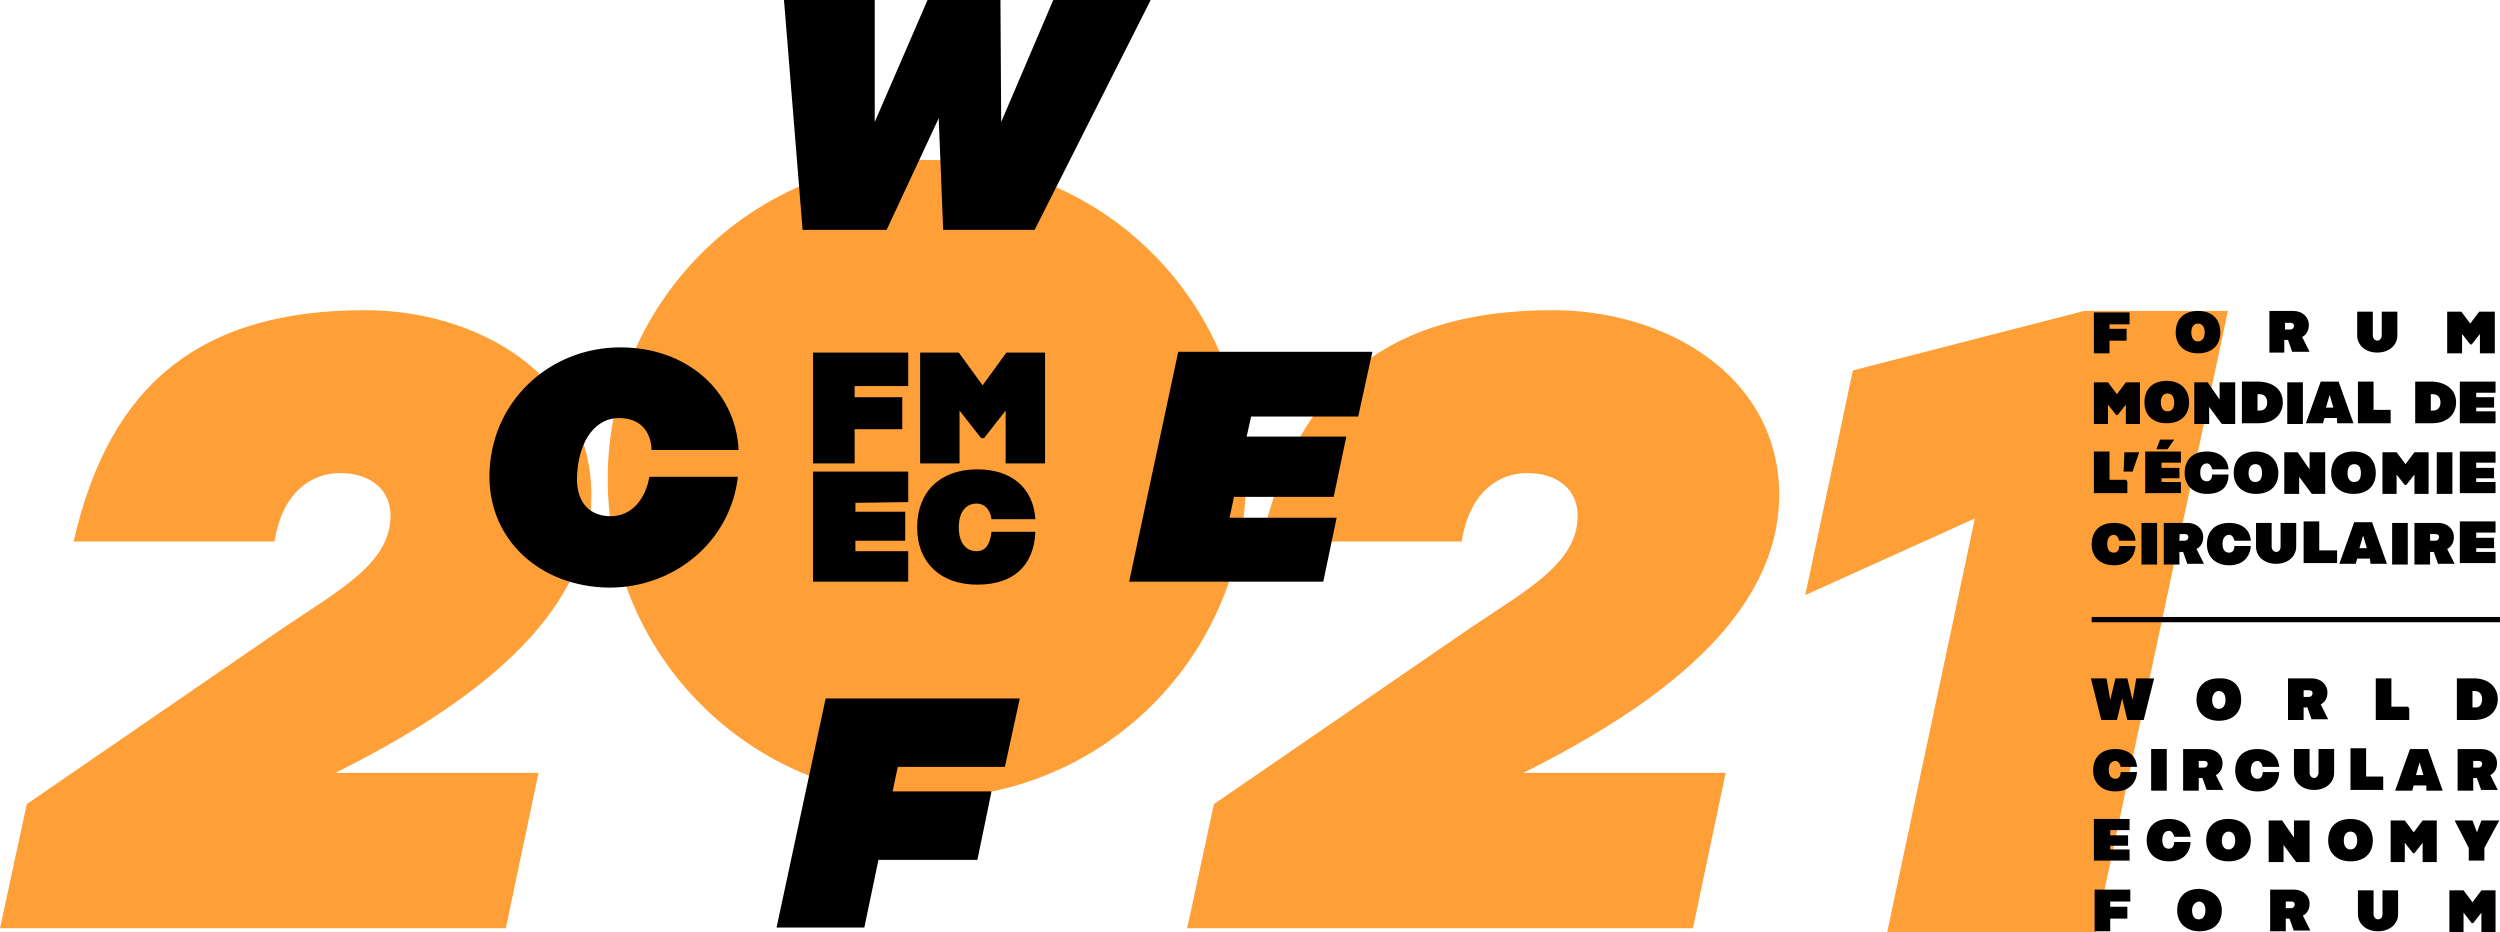 <?xml version="1.0" encoding="utf-8"?>
<!-- Generator: Adobe Illustrator 25.2.1, SVG Export Plug-In . SVG Version: 6.00 Build 0)  -->
<svg version="1.1" id="Layer_1" xmlns="http://www.w3.org/2000/svg" xmlns:xlink="http://www.w3.org/1999/xlink" x="0px" y="0px"
	 viewBox="0 0 336.1 125.3" style="enable-background:new 0 0 336.1 125.3;" xml:space="preserve">
<style type="text/css">
	.st0{fill:#FF9F37;}
	.st1{fill:none;stroke:#000000;stroke-width:0.709;}
</style>
<g>
	<path class="st0" d="M45.1,103.9h27.3L68,124.8H0l3.6-16.7l34.5-23.7c7.7-5.2,14.4-8.7,14.4-15.1c0-3.4-2.6-5.7-6.8-5.7
		c-3.7,0-7.7,2.4-8.8,9.2h-27c4.9-21.6,17.5-31.1,39.2-31.1c15,0,30.4,8.7,30.4,24.9C79.5,83,63.1,94.9,45.1,103.9z"/>
</g>
<g>
	<path class="st0" d="M204.8,103.9H232l-4.4,20.9h-68l3.6-16.7l34.5-23.7c7.7-5.2,14.4-8.7,14.4-15.1c0-3.4-2.6-5.7-6.8-5.7
		c-3.7,0-7.7,2.4-8.8,9.2h-26.9c4.9-21.6,17.5-31.1,39.2-31.1c15,0,30.4,8.7,30.4,24.9C239.1,83,222.8,94.9,204.8,103.9z"/>
	<g>
		<path class="st0" d="M299.5,41.9l-17.8,83.5h-28l11.8-55.7L242.7,80l6.4-30.2l31.1-8H299.5z"/>
	</g>
</g>
<path class="st0" d="M124.6,107.3c23.7,0,42.9-19.2,42.9-42.9s-19.2-42.9-42.9-42.9S81.7,40.8,81.7,64.4
	C81.7,88.1,100.9,107.3,124.6,107.3"/>
<polygon points="141.6,0 134.6,16.4 134.5,0 124.7,0 117.6,16.4 117.6,0 105.4,0 107.9,30.9 119.2,30.9 126.2,15.9 126.8,30.9 
	139.1,30.9 154.7,0 "/>
<polygon points="120.7,103.1 120,106.4 133.3,106.4 131.4,115.6 118.1,115.6 116.2,124.7 104.4,124.7 111,93.9 137.1,93.9 
	135.1,103.1 "/>
<polygon points="168.2,56 167.6,58.7 181,58.7 179.3,66.8 165.9,66.8 165.3,69.6 179.7,69.6 177.9,78.2 151.8,78.2 158.4,47.3 
	184.5,47.3 182.6,56 "/>
<path d="M65.8,64.1c0-10,8-17.4,17.6-17.4c8.9,0,15.5,5.8,15.9,13.8H87.6c-0.1-2.7-1.7-4.3-4.4-4.3c-3,0-5.3,2.8-5.6,7.4
	c-0.3,3.6,1.4,5.8,4.5,5.8c2.9,0,4.7-2.4,5.2-5.3h11.9c-1,8.7-8.5,14.9-17.3,14.9C72.6,78.9,65.8,72.6,65.8,64.1"/>
<g>
	<path d="M114.9,51.8v1.6h6.4v4.3h-6.4v4.6h-5.6V47.4h12.8v4.5h-7.2V51.8z"/>
	<path d="M140.5,47.4v14.9h-5.3v-7.1l-2.9,3.7h-0.4l-2.9-3.7v7.1h-5.3V47.4h5.2l3.2,4.4l3.2-4.4H140.5z"/>
</g>
<g>
	<path d="M115,67.6v1.2h6.7v3.9H115v1.4h7.1v4.1h-12.8V63.4h12.8v4.1L115,67.6L115,67.6z"/>
	<path d="M131.4,78.6c-5,0-8.1-3-8.1-7.7c0-4.8,3.1-7.8,8.1-7.8c4.5,0,7.5,2.4,7.8,6.7h-5.9c-0.2-1.4-1-2.1-2-2.1
		c-1.5,0-2.4,1.2-2.4,3.2s0.9,3.2,2.4,3.2c1.1,0,1.8-0.8,2-2.6h5.9C139,76.1,136.2,78.6,131.4,78.6z"/>
</g>
<g>
	<g>
		<path d="M289.6,91.2l-1.4,5.6H286l-0.7-2.9l-0.7,2.9h-2.1l-1.4-5.6h2.1l0.5,2.9l0.7-2.9h1.6l0.7,2.9l0.5-2.9H289.6z"/>
		<path d="M301.3,94.1c0,1.7-1.1,2.8-3,2.8c-1.8,0-3-1.1-3-2.8c0-1.8,1.1-2.9,3-2.9C300.2,91.1,301.3,92.2,301.3,94.1z M297.4,94.1
			c0,0.7,0.3,1.2,0.9,1.2c0.5,0,0.9-0.4,0.9-1.2c0-0.7-0.3-1.2-0.9-1.2C297.8,92.9,297.4,93.4,297.4,94.1z"/>
		<path d="M310.8,96.8l-0.6-1.7h-0.5v1.7h-2.1v-5.6h3.2c1.2,0,2.1,0.8,2.1,1.9c0,0.7-0.3,1.3-0.9,1.6l1,2H310.8z M309.7,93.7h0.7
			c0.3,0,0.5-0.2,0.5-0.5s-0.2-0.4-0.5-0.4h-0.7V93.7z"/>
		<path d="M323.9,95.2v1.6h-4.5v-5.6h2.1v3.8h2.3V95.2z"/>
		<path d="M335.8,94c0,1.6-1.2,2.8-3.2,2.8h-2.3v-5.6h2.3C334.6,91.2,335.8,92.4,335.8,94z M333.7,94c0-0.7-0.4-1.1-1-1.1h-0.3v2.2
			h0.3C333.3,95.2,333.7,94.7,333.7,94z"/>
	</g>
	<path d="M284.4,106.4c-1.8,0-3-1.1-3-2.8c0-1.8,1.1-2.9,3-2.9c1.7,0,2.8,0.9,2.9,2.4h-2.2c-0.1-0.5-0.4-0.8-0.7-0.8
		c-0.5,0-0.9,0.4-0.9,1.2c0,0.7,0.3,1.2,0.9,1.2c0.4,0,0.7-0.3,0.7-0.9h2.2C287.2,105.4,286.1,106.4,284.4,106.4z M291.3,100.7v5.6
		h-2.1v-5.6H291.3z M296.7,106.3l-0.6-1.7h-0.5v1.7h-2.1v-5.6h3.2c1.2,0,2.1,0.8,2.1,1.9c0,0.7-0.3,1.3-0.9,1.6l1,2H296.7z
		 M295.6,103.2h0.7c0.3,0,0.5-0.2,0.5-0.5c0-0.3-0.2-0.4-0.5-0.4h-0.7V103.2z M303.5,106.4c-1.8,0-3-1.1-3-2.8c0-1.8,1.1-2.9,3-2.9
		c1.7,0,2.8,0.9,2.9,2.4h-2.2c-0.1-0.5-0.4-0.8-0.7-0.8c-0.5,0-0.9,0.4-0.9,1.2c0,0.7,0.3,1.2,0.9,1.2c0.4,0,0.7-0.3,0.7-0.9h2.2
		C306.4,105.4,305.3,106.4,303.5,106.4z M313.8,100.7v3.2c0,1.3-1.1,2.3-2.7,2.3c-1.6,0-2.7-1-2.7-2.3v-3.2h2.1v3.2
		c0,0.4,0.3,0.7,0.6,0.7s0.6-0.3,0.6-0.7v-3.2H313.8z M320.4,104.6v1.6H316v-5.6h2.1v3.8h2.3V104.6z M326.2,105.6h-1.7l-0.2,0.7H322
		l2-5.6h2.4l2,5.6h-2.2L326.2,105.6z M325.8,104.2l-0.5-1.7l-0.5,1.7H325.8z M333.6,106.3l-0.6-1.7h-0.5v1.7h-2.1v-5.6h3.2
		c1.2,0,2.1,0.8,2.1,1.9c0,0.7-0.3,1.3-0.9,1.6l1,2H333.6z M332.5,103.2h0.7c0.3,0,0.5-0.2,0.5-0.5c0-0.3-0.2-0.4-0.5-0.4h-0.7
		V103.2z"/>
	<g>
		<path d="M283.7,111.8v0.5h2.4v1.4h-2.4v0.5h2.6v1.5h-4.8v-5.6h4.8v1.5h-2.6V111.8z"/>
		<path d="M291.6,115.8c-1.8,0-3-1.1-3-2.8c0-1.8,1.1-2.9,3-2.9c1.7,0,2.8,0.9,2.9,2.4h-2.2c-0.1-0.5-0.4-0.8-0.7-0.8
			c-0.5,0-0.9,0.4-0.9,1.2s0.3,1.2,0.9,1.2c0.4,0,0.7-0.3,0.7-0.9h2.2C294.4,114.9,293.3,115.8,291.6,115.8z"/>
		<path d="M302.6,113c0,1.7-1.1,2.8-3,2.8c-1.8,0-3-1.1-3-2.8c0-1.8,1.1-2.9,3-2.9C301.4,110.1,302.6,111.2,302.6,113z M298.7,113
			c0,0.7,0.3,1.2,0.9,1.2c0.5,0,0.9-0.4,0.9-1.2c0-0.7-0.3-1.2-0.9-1.2C299.1,111.8,298.7,112.3,298.7,113z"/>
		<path d="M310.5,110.3v5.6h-1.8l-1.7-2.3v2.3h-2v-5.6h1.8l1.6,2.3v-2.3H310.5z"/>
		<path d="M319,113c0,1.7-1.1,2.8-3,2.8c-1.8,0-3-1.1-3-2.8c0-1.8,1.1-2.9,3-2.9C317.8,110.1,319,111.2,319,113z M315.1,113
			c0,0.7,0.3,1.2,0.9,1.2c0.5,0,0.9-0.4,0.9-1.2c0-0.7-0.3-1.2-0.9-1.2C315.4,111.8,315.1,112.3,315.1,113z"/>
		<path d="M327.6,110.3v5.6h-1.9v-2.6l-1.1,1.4h-0.2l-1.1-1.4v2.6h-1.9v-5.6h1.9l1.2,1.6l1.2-1.6H327.6z"/>
		<path d="M334,114v1.7h-2.1V114l-1.9-3.7h2.4l0.6,1.6l0.6-1.6h2.4L334,114z"/>
	</g>
	<g>
		<path d="M283.7,121.3v0.6h2.3v1.6h-2.3v1.7h-2.1v-5.6h4.8v1.6H283.7z"/>
		<path d="M298.7,122.4c0,1.7-1.1,2.8-3,2.8c-1.8,0-3-1.1-3-2.8c0-1.8,1.1-2.9,3-2.9C297.5,119.6,298.7,120.7,298.7,122.4z
			 M294.7,122.4c0,0.7,0.3,1.2,0.9,1.2c0.5,0,0.9-0.4,0.9-1.2c0-0.7-0.3-1.2-0.9-1.2C295.1,121.3,294.7,121.7,294.7,122.4z"/>
		<path d="M308.4,125.2l-0.6-1.7h-0.5v1.7h-2.1v-5.6h3.2c1.2,0,2.1,0.8,2.1,1.9c0,0.7-0.3,1.3-0.9,1.6l1,2H308.4z M307.3,122.1h0.7
			c0.3,0,0.5-0.2,0.5-0.5s-0.2-0.4-0.5-0.4h-0.7V122.1z"/>
		<path d="M322.4,119.7v3.2c0,1.3-1.1,2.3-2.7,2.3c-1.6,0-2.7-1-2.7-2.3v-3.2h2.1v3.2c0,0.4,0.3,0.7,0.6,0.7c0.4,0,0.6-0.3,0.6-0.7
			v-3.2H322.4z"/>
		<path d="M335.5,119.7v5.6h-1.9v-2.6l-1.1,1.4h-0.2l-1.1-1.4v2.6h-1.9v-5.6h1.9l1.2,1.6l1.2-1.6H335.5z"/>
	</g>
</g>
<g>
	<g>
		<path d="M283.6,43.6v0.6h2.3v1.6h-2.3v1.7h-2.1V42h4.8v1.6C286.2,43.6,283.6,43.6,283.6,43.6z"/>
		<path d="M298.5,44.7c0,1.7-1.1,2.8-3,2.8c-1.8,0-3-1.1-3-2.8c0-1.8,1.1-2.9,3-2.9C297.4,41.8,298.5,42.9,298.5,44.7z M294.6,44.7
			c0,0.7,0.3,1.2,0.9,1.2c0.5,0,0.9-0.4,0.9-1.2c0-0.7-0.3-1.2-0.9-1.2C294.9,43.5,294.6,44,294.6,44.7z"/>
		<path d="M308.2,47.4l-0.6-1.7h-0.5v1.7h-2v-5.6h3.2c1.2,0,2.1,0.8,2.1,1.9c0,0.7-0.3,1.3-0.9,1.6l1,2H308.2z M307.2,44.3h0.7
			c0.3,0,0.5-0.2,0.5-0.5s-0.2-0.4-0.5-0.4h-0.7V44.3z"/>
		<path d="M322.3,41.9v3.2c0,1.3-1.1,2.3-2.7,2.3c-1.6,0-2.7-1-2.7-2.3v-3.2h2.1v3.2c0,0.4,0.3,0.7,0.6,0.7s0.6-0.3,0.6-0.7v-3.2
			H322.3z"/>
		<path d="M335.4,41.9v5.6h-2v-2.6l-1.1,1.4h-0.2l-1.1-1.4v2.6H329v-5.6h1.9l1.2,1.6l1.2-1.6H335.4z"/>
	</g>
	<path d="M287.7,51.4v5.6h-1.9v-2.6l-1.1,1.4h-0.2l-1.1-1.4v2.6h-1.9v-5.6h1.9l1.2,1.6l1.2-1.6H287.7z M294.3,54.1
		c0,1.7-1.1,2.8-3,2.8c-1.9,0-3-1.1-3-2.8c0-1.8,1.1-2.9,3-2.9C293.2,51.2,294.3,52.4,294.3,54.1z M290.5,54.1
		c0,0.7,0.3,1.2,0.9,1.2s0.9-0.4,0.9-1.2c0-0.7-0.3-1.2-0.9-1.2S290.5,53.4,290.5,54.1z M300.5,51.4v5.6h-1.8l-1.7-2.3v2.3h-2v-5.6
		h1.8l1.6,2.3v-2.3H300.5z M306.9,54.1c0,1.6-1.2,2.8-3.2,2.8h-2.3v-5.6h2.3C305.8,51.4,306.9,52.5,306.9,54.1z M304.8,54.1
		c0-0.7-0.4-1.1-1-1.1h-0.3v2.2h0.3C304.4,55.2,304.8,54.8,304.8,54.1z M309.6,51.4v5.6h-2.1v-5.6H309.6z M314.2,56.2h-1.7l-0.2,0.7
		H310l2-5.6h2.4l2,5.6h-2.2L314.2,56.2z M313.7,54.8l-0.5-1.7l-0.5,1.7H313.7z M321.4,55.2v1.7H317v-5.6h2.1v3.8H321.4z M330.2,54.1
		c0,1.6-1.2,2.8-3.2,2.8h-2.3v-5.6h2.3C329,51.4,330.2,52.5,330.2,54.1z M328.1,54.1c0-0.7-0.4-1.1-1-1.1h-0.3v2.2h0.3
		C327.7,55.2,328.1,54.8,328.1,54.1z M332.9,52.9v0.5h2.4v1.4h-2.4v0.5h2.6v1.6h-4.8v-5.6h4.8v1.5H332.9z"/>
	<path d="M286,64.7v1.6h-4.5v-5.6h2.1v3.8h2.3V64.7z M285.6,60.8h2l-0.9,2.6h-1.2L285.6,60.8z M290.6,62.4v0.5h2.4v1.4h-2.4v0.5h2.6
		v1.5h-4.8v-5.6h4.8v1.5h-2.6V62.4z M290.4,59.1h1.9l-0.9,1.3h-1.5L290.4,59.1z M296.7,66.4c-1.8,0-3-1.1-3-2.8c0-1.8,1.1-2.9,3-2.9
		c1.7,0,2.8,0.9,2.9,2.4h-2.2c-0.1-0.5-0.4-0.8-0.7-0.8c-0.5,0-0.9,0.4-0.9,1.2s0.3,1.2,0.9,1.2c0.4,0,0.7-0.3,0.7-0.9h2.2
		C299.6,65.5,298.6,66.4,296.7,66.4z M306.3,63.6c0,1.7-1.1,2.8-3,2.8c-1.8,0-3-1.1-3-2.8c0-1.8,1.1-2.9,3-2.9
		C305,60.7,306.3,61.8,306.3,63.6z M302.3,63.6c0,0.7,0.3,1.2,0.9,1.2s0.9-0.4,0.9-1.2s-0.3-1.2-0.9-1.2S302.3,62.9,302.3,63.6z
		 M312.6,60.8v5.6h-1.8l-1.7-2.3v2.3h-2v-5.6h1.8l1.6,2.3v-2.3C310.5,60.8,312.6,60.8,312.6,60.8z M319.4,63.6c0,1.7-1.1,2.8-3,2.8
		c-1.8,0-3-1.1-3-2.8c0-1.8,1.1-2.9,3-2.9C318.3,60.7,319.4,61.8,319.4,63.6z M315.6,63.6c0,0.7,0.3,1.2,0.9,1.2s0.9-0.4,0.9-1.2
		s-0.3-1.2-0.9-1.2S315.6,62.9,315.6,63.6z M326.5,60.8v5.6h-1.9v-2.6l-1.1,1.4h-0.2l-1.1-1.4v2.6h-1.9v-5.6h1.9l1.2,1.6l1.2-1.6
		C324.6,60.8,326.5,60.8,326.5,60.8z M329.7,60.8v5.6h-2.1v-5.6C327.6,60.8,329.7,60.8,329.7,60.8z M332.9,62.4v0.5h2.4v1.4h-2.4
		v0.5h2.6v1.5h-4.8v-5.6h4.8v1.5h-2.6V62.4z"/>
	<path d="M284.2,76c-1.8,0-3-1.1-3-2.8c0-1.8,1.1-2.9,3-2.9c1.7,0,2.8,0.9,2.9,2.4h-2.2c-0.1-0.5-0.4-0.8-0.7-0.8
		c-0.5,0-0.9,0.4-0.9,1.2s0.3,1.2,0.9,1.2c0.4,0,0.7-0.3,0.7-0.9h2.2C287,74.9,286,76,284.2,76z M290,70.3v5.6h-2.1v-5.6H290z
		 M294.1,75.9l-0.6-1.7H293v1.7h-2.1v-5.6h3.2c1.2,0,2.1,0.8,2.1,1.9c0,0.7-0.3,1.3-0.9,1.6l1,2H294.1z M293,72.7h0.7
		c0.3,0,0.5-0.2,0.5-0.5c0-0.3-0.2-0.4-0.5-0.4H293V72.7z M299.7,76c-1.8,0-3-1.1-3-2.8c0-1.8,1.1-2.9,3-2.9c1.7,0,2.8,0.9,2.9,2.4
		h-2.2c-0.1-0.5-0.4-0.8-0.7-0.8c-0.5,0-0.9,0.4-0.9,1.2s0.3,1.2,0.9,1.2c0.4,0,0.7-0.3,0.7-0.9h2.2C302.5,74.9,301.5,76,299.7,76z
		 M308.7,70.3v3.2c0,1.3-1.1,2.3-2.7,2.3c-1.6,0-2.7-1-2.7-2.3v-3.2h2.1v3.2c0,0.4,0.3,0.7,0.6,0.7c0.4,0,0.6-0.3,0.6-0.7v-3.2
		H308.7z M314.2,74.1v1.6h-4.5v-5.6h2.1v3.9H314.2z M318.6,75.1h-1.7l-0.2,0.7h-2.2l2-5.6h2.4l2,5.6h-2.2L318.6,75.1z M318.2,73.7
		l-0.5-1.7l-0.5,1.7H318.2z M323.7,70.3v5.6h-2.1v-5.6H323.7z M327.8,75.9l-0.6-1.7h-0.5v1.7h-2.1v-5.6h3.2c1.2,0,2.1,0.8,2.1,1.9
		c0,0.7-0.3,1.3-0.9,1.6l1,2H327.8z M326.7,72.7h0.7c0.3,0,0.5-0.2,0.5-0.5c0-0.3-0.2-0.4-0.5-0.4h-0.7V72.7z M332.9,71.8v0.5h2.4
		v1.4h-2.4v0.5h2.6v1.5h-4.8v-5.6h4.8v1.5h-2.6V71.8z"/>
</g>
<line class="st1" x1="336.1" y1="83.3" x2="281.2" y2="83.3"/>
</svg>
